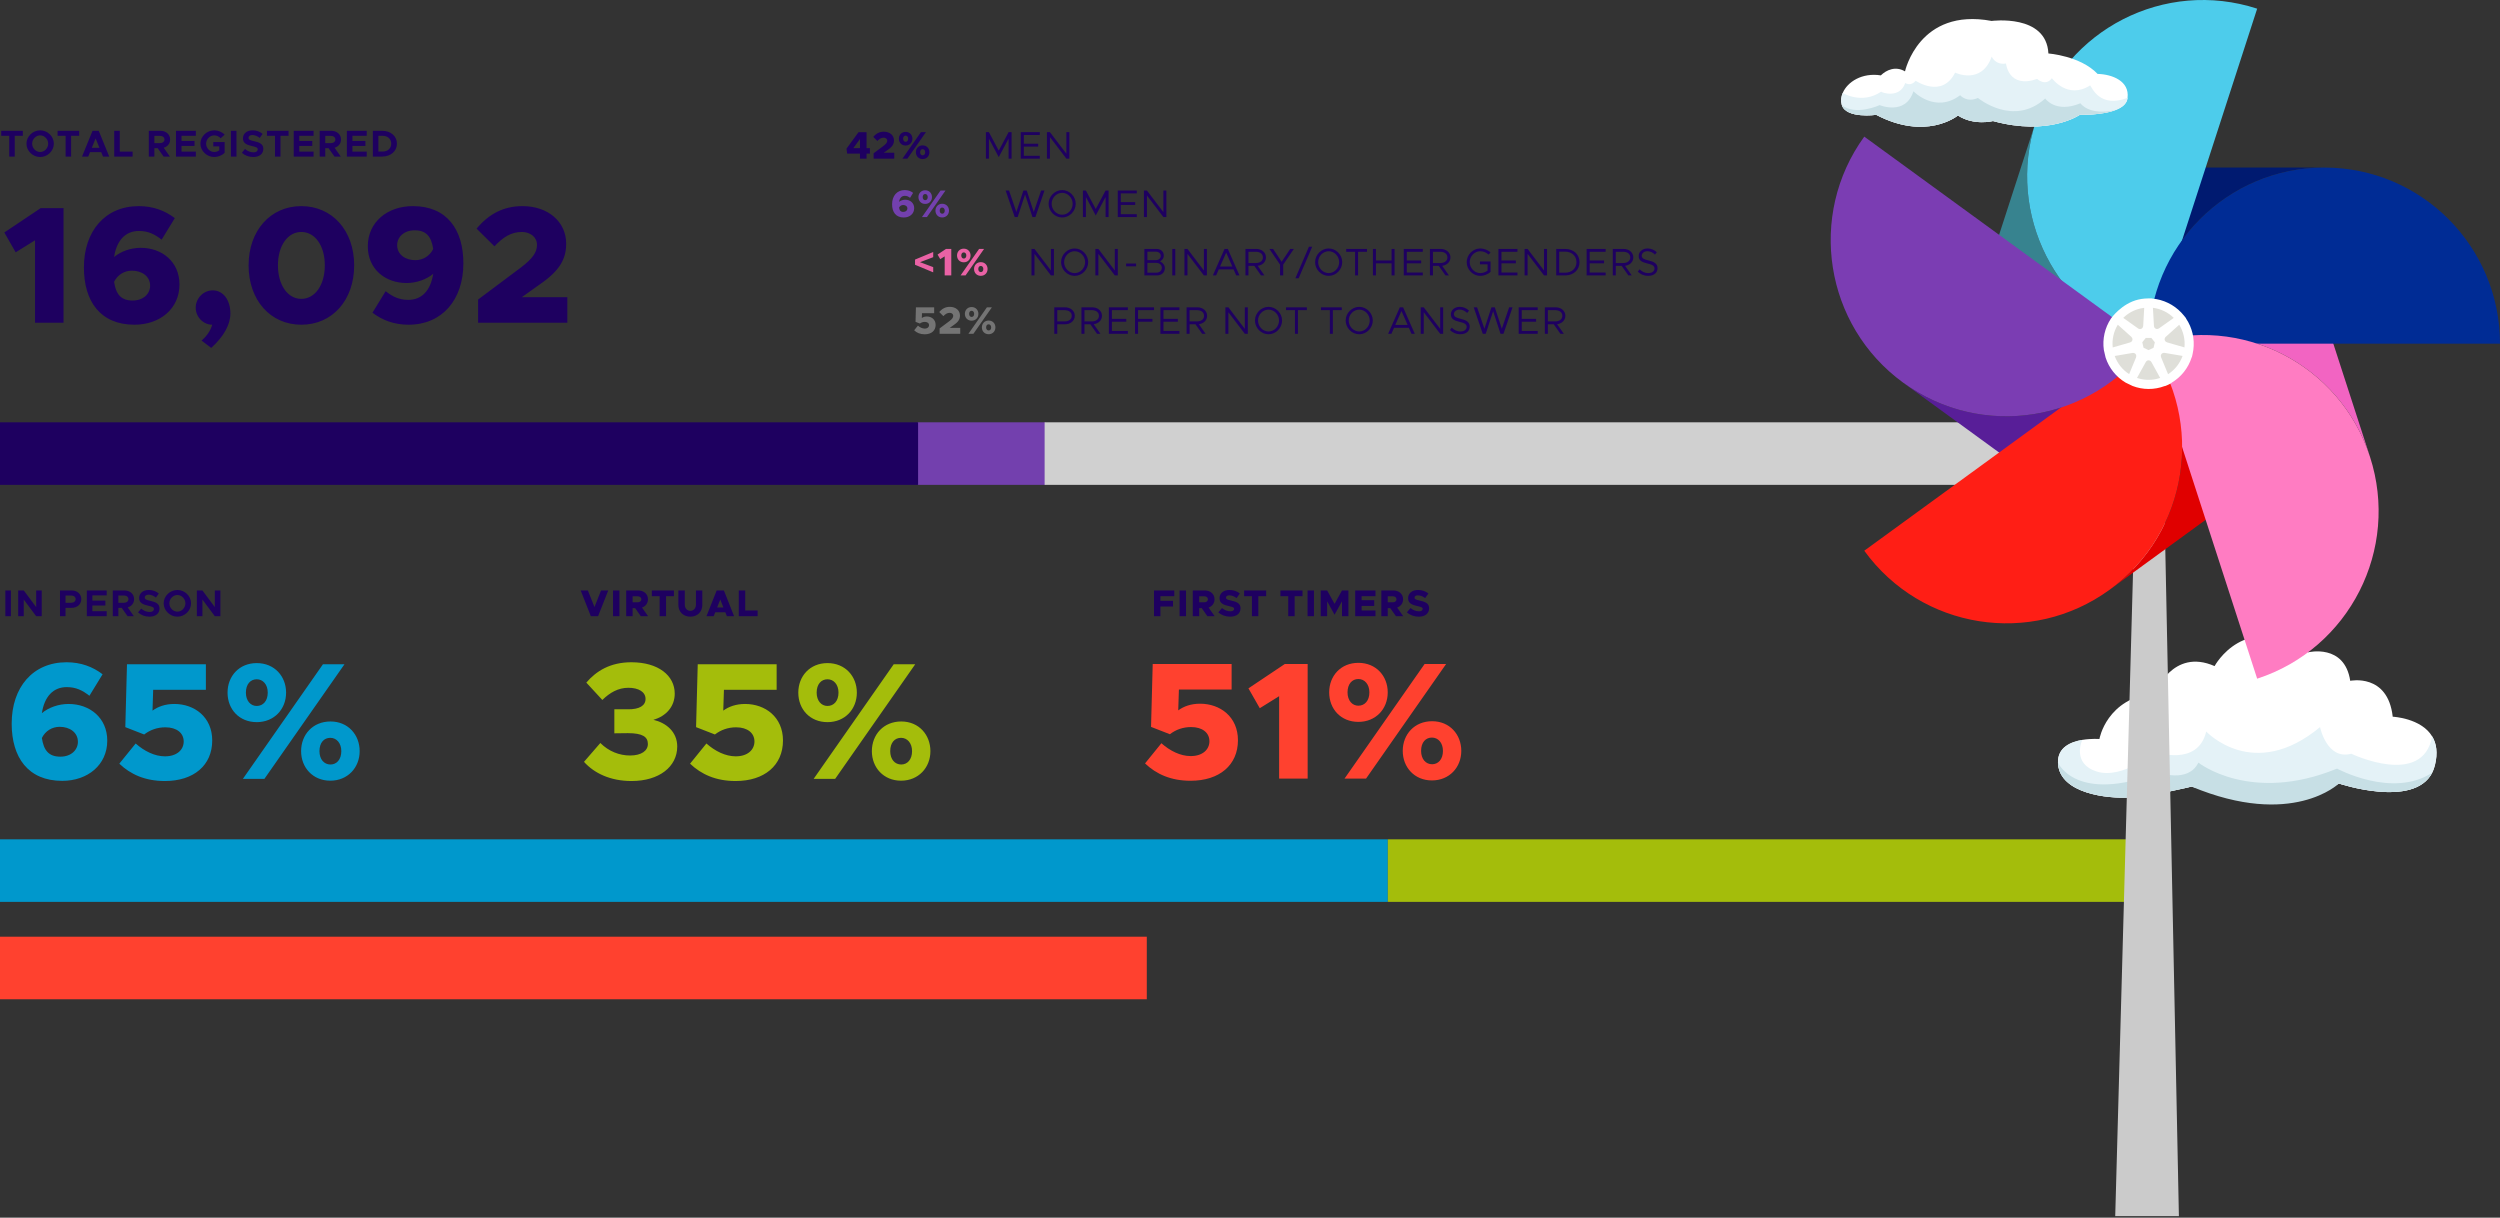 <?xml version="1.0" encoding="UTF-8"?> <svg xmlns="http://www.w3.org/2000/svg" width="1199" height="584" viewBox="0 0 1199 584" fill="none"><rect x="0" y="0" width="1199" height="584" fill="#333333" stroke="none"/><path d="M0 449.244H550V479.244H0V449.244Z" fill="#FF412F"></path><path d="M0 402.539H665.6V432.539H0V402.539Z" fill="#0098CC"></path><path d="M665.6 402.539H1024.4V432.539H665.6V402.539Z" fill="#A4BD0B"></path><path d="M440 202.539H501.44V232.539H440V202.539Z" fill="#7340AE"></path><path d="M0 202.539H440.32V232.539H0V202.539Z" fill="#1E0060"></path><path d="M501 202.539H1013.5V232.539H501V202.539Z" fill="#D0D0D0"></path><path d="M1167.76 367.129C1167.44 368.403 1167 369.553 1166.47 370.602C1166.47 370.61 1166.46 370.61 1166.46 370.61C1157.62 387.843 1121.74 375.769 1121.74 375.769C1121.74 375.769 1097.67 389.746 1051.06 377.237C1051.06 377.237 1033.05 381.687 1021.72 382.44C1010.39 383.194 988.328 380.451 987.054 366.591C987.03 366.303 987.007 366.024 987.007 365.752C986.797 358.472 993.098 355.799 998.661 354.859V354.851C1003 354.121 1006.88 354.431 1006.88 354.431C1006.88 354.431 1010.2 334.842 1033.65 332.286C1033.65 332.286 1042 310.596 1062.11 319.461C1062.11 319.461 1076.73 292.238 1106.97 312.856C1106.97 312.856 1124.43 308.519 1127.17 326.517C1127.17 326.517 1145.21 322.742 1147.55 343.735C1147.55 343.735 1161.13 344.349 1166.46 353.16C1168.48 356.493 1169.31 361.015 1167.76 367.129Z" fill="white"></path><path d="M1167.76 367.129C1167.44 368.403 1167 369.553 1166.47 370.602C1166.47 370.61 1166.46 370.61 1166.46 370.61C1157.62 387.843 1121.74 375.769 1121.74 375.769C1121.74 375.769 1097.67 389.746 1051.06 377.237C1051.06 377.237 1033.05 381.686 1021.72 382.44C1010.39 383.194 988.328 380.451 987.054 366.591C987.03 366.303 987.007 366.023 987.007 365.751C986.797 358.471 993.098 355.799 998.661 354.859C998.498 355.2 993.549 366.256 1005.65 370.04C1017.95 373.886 1033.72 360.656 1033.72 360.656C1033.72 360.656 1054.07 367.924 1058.11 350.821C1058.11 350.821 1080.75 375.254 1112.69 348.713C1112.69 348.713 1115.95 364.643 1127.68 361.488C1127.68 361.488 1162 377.89 1166.46 353.159C1168.48 356.493 1169.31 361.014 1167.76 367.129Z" fill="#E4F2F7"></path><path d="M1166.46 370.61C1157.62 387.843 1121.74 375.769 1121.74 375.769C1121.74 375.769 1099.45 397.403 1051.06 377.238C1051.06 377.238 1033.05 381.687 1021.72 382.441C1010.39 383.194 988.329 380.452 987.054 366.591C987.031 366.304 987.008 366.024 987.008 365.752C987.008 365.752 995.469 385.704 1035.37 370.491C1035.37 370.491 1049.39 375.793 1054.34 365.752C1054.34 365.752 1079.36 385.645 1120.84 368.62C1120.84 368.62 1147.4 383.057 1166.46 370.61Z" fill="#C7DFE5"></path><g clip-path="url(#clip0_5416_857)"><path d="M1045 583.243H1014.46L1026.04 164.621H1036.46L1045 583.243Z" fill="#CBCBCB"></path><path d="M1011.81 282.815L1079.99 233.167L1030.46 164.83C1057.82 202.573 1049.47 255.396 1011.81 282.819V282.815Z" fill="#E00000"></path><path d="M1136.64 219.059L1110.6 138.723L1030.45 164.826C1074.72 150.411 1122.26 174.69 1136.64 219.059H1136.64Z" fill="#F264C2"></path><path d="M1114.73 80.357H1030.46V164.827C1030.46 118.174 1068.18 80.357 1114.73 80.357Z" fill="#001A70"></path><path d="M976.351 58.391L950.309 138.727L1030.46 164.831C986.192 150.415 961.969 102.76 976.351 58.395V58.391Z" fill="#37838F"></path><path d="M912.746 183.515L980.923 233.163L1030.45 164.826C1003.1 202.569 950.396 210.933 912.742 183.515H912.746Z" fill="#581E98"></path><path d="M976.352 58.39C961.97 102.759 986.193 150.411 1030.46 164.827L1082.54 4.157C1038.27 -10.259 990.734 14.021 976.352 58.39Z" fill="#4DCCEB"></path><path d="M1114.73 80.357C1068.18 80.357 1030.46 118.174 1030.46 164.827H1199C1199 118.174 1161.27 80.357 1114.73 80.357Z" fill="#002C95"></path><path d="M1136.64 219.06C1122.26 174.691 1074.72 150.411 1030.46 164.827L1082.54 325.497C1126.8 311.081 1151.03 263.425 1136.64 219.06Z" fill="#FF7CC2"></path><path d="M1011.81 282.815C1049.47 255.393 1057.81 202.569 1030.46 164.826L894.102 264.127C921.46 301.869 974.16 310.234 1011.81 282.815Z" fill="#FF1E15"></path><path d="M912.746 183.514C950.4 210.937 1003.1 202.568 1030.46 164.826L894.101 65.525C866.747 103.268 875.092 156.092 912.746 183.514Z" fill="#7B3DB3"></path><path d="M1050.6 169.33C1053.07 158.183 1046.06 147.137 1034.94 144.657C1023.82 142.178 1012.8 149.205 1010.33 160.352C1007.85 171.499 1014.86 182.545 1025.98 185.025C1037.1 187.504 1048.13 180.477 1050.6 169.33Z" fill="#DFDFD9"></path><path d="M1051.92 167.838C1052.64 162.563 1051.41 157.21 1048.45 152.789C1048.62 152.633 1046.14 149.909 1046.14 149.909C1042.49 146.068 1037.57 143.681 1032.29 143.2C1032.27 142.979 1028.61 143.192 1028.61 143.192C1027.6 143.274 1026.59 143.43 1025.6 143.656C1017.42 145.559 1012.41 152.785 1012.41 152.785C1009.46 157.222 1008.25 162.591 1009.01 167.87L1009.84 171.465C1011.47 176.522 1014.89 180.803 1019.46 183.506L1022.78 185.113C1027.73 187.023 1033.21 187.035 1038.17 185.154C1038.28 185.343 1041.57 183.79 1041.49 183.56C1046.07 180.836 1049.5 176.522 1051.11 171.432C1051.32 171.465 1051.92 167.838 1051.92 167.838H1051.92ZM1042.54 152.464L1035.41 157.53L1035.38 157.518C1034.73 157.998 1033.81 157.855 1033.33 157.193C1033.16 156.959 1033.06 156.68 1033.04 156.392H1033.04L1032.54 147.629C1036.31 148.097 1039.82 149.794 1042.54 152.46L1042.54 152.464ZM1029.11 162.065H1031.79L1033.46 164.157L1032.86 166.765L1030.45 167.928L1028.04 166.761L1027.44 164.152L1029.11 162.065ZM1026.58 147.941C1027.17 147.81 1027.77 147.707 1028.36 147.633L1027.87 156.404L1027.83 156.421C1027.8 157.234 1027.11 157.867 1026.3 157.83C1026.01 157.818 1025.73 157.719 1025.49 157.55L1025.48 157.559L1018.31 152.46C1020.59 150.209 1023.46 148.644 1026.58 147.941H1026.58ZM1015.71 155.739L1022.26 161.614L1022.25 161.651C1022.86 162.185 1022.92 163.117 1022.39 163.729C1022.2 163.947 1021.95 164.107 1021.67 164.181L1021.66 164.21L1013.26 166.638C1012.85 162.834 1013.7 159.001 1015.7 155.739H1015.71ZM1024.48 171.342L1021.14 179.423C1017.94 177.369 1015.5 174.312 1014.21 170.726L1022.82 169.259L1022.84 169.28C1022.93 169.263 1023.03 169.251 1023.13 169.255C1023.94 169.267 1024.58 169.937 1024.57 170.75C1024.57 170.943 1024.53 171.132 1024.45 171.309L1024.48 171.342ZM1031.78 173.573L1036.02 181.259C1035.47 181.444 1034.91 181.6 1034.33 181.736C1031.2 182.455 1027.95 182.286 1024.91 181.251L1029.15 173.577H1029.15C1029.54 172.858 1030.43 172.591 1031.15 172.977C1031.4 173.113 1031.61 173.322 1031.75 173.577H1031.78M1039.8 179.46L1036.43 171.297L1036.45 171.28C1036.13 170.553 1036.45 169.711 1037.16 169.37C1037.34 169.284 1037.53 169.234 1037.72 169.222C1037.84 169.218 1037.95 169.222 1038.06 169.247L1038.07 169.23L1046.76 170.701C1045.48 174.316 1043.03 177.397 1039.81 179.46H1039.8ZM1047.67 166.613L1039.23 164.177L1039.23 164.14C1038.44 163.922 1037.98 163.109 1038.2 162.324C1038.27 162.045 1038.43 161.794 1038.65 161.605V161.589L1045.16 155.743C1047.16 158.997 1048.04 162.809 1047.67 166.609V166.613Z" fill="white"></path></g><path d="M1020.37 46.919C1020.35 47.079 1020.33 47.239 1020.3 47.399C1020.26 47.612 1020.22 47.812 1020.15 48.012C1020.14 48.038 1020.14 48.078 1020.13 48.105C1020.07 48.278 1020.01 48.438 1019.93 48.598C1019.93 48.625 1019.91 48.651 1019.9 48.678C1019.82 48.838 1019.75 48.971 1019.66 49.118C1019.53 49.358 1019.37 49.571 1019.19 49.784C1019.09 49.931 1018.95 50.077 1018.82 50.211C1018.79 50.251 1018.75 50.291 1018.71 50.331C1018.57 50.464 1018.41 50.61 1018.25 50.744C1018.09 50.89 1017.9 51.023 1017.73 51.157C1017.08 51.623 1016.33 52.036 1015.52 52.396C1015.17 52.543 1014.81 52.689 1014.45 52.836C1014.44 52.836 1014.41 52.836 1014.4 52.849C1013.4 53.222 1012.32 53.529 1011.21 53.782C1010.84 53.875 1010.48 53.955 1010.11 54.022C1010.03 54.048 1009.96 54.062 1009.89 54.062C1009.6 54.128 1009.31 54.182 1009.01 54.222C1007.24 54.528 1005.47 54.728 1003.87 54.848C1003.6 54.861 1003.34 54.875 1003.08 54.901C1002.56 54.928 1002.07 54.955 1001.6 54.968C1001.4 54.981 1001.22 54.995 1001.04 54.995C1000.86 55.008 1000.68 55.008 1000.51 55.008C998.699 55.061 997.526 55.021 997.526 55.021C997.526 55.021 982.695 65.415 955.843 58.046C955.843 58.046 946.701 60.405 939.026 55.381L939.012 55.394C938.399 55.887 923.541 67.494 899.848 55.075C899.848 55.075 885.536 57.06 883.35 50.41C883.31 50.317 883.284 50.224 883.257 50.117C882.777 48.318 882.99 46.413 883.763 44.587C886.015 39.27 893.051 34.726 902.046 36.152C904.698 33.553 909.122 31.541 913.64 34.233C913.64 34.233 920.329 3.53 955.19 10.046C955.19 10.046 981.455 6.528 982.415 25.638C982.415 25.638 997.779 26.784 1006 35.446C1013.14 35.632 1021.38 38.95 1020.37 46.919Z" fill="white"></path><path d="M1020.37 46.918C1020.35 47.078 1020.33 47.238 1020.3 47.398C1020.26 47.611 1020.22 47.811 1020.15 48.011C1020.14 48.038 1020.14 48.078 1020.13 48.104C1020.07 48.277 1020.01 48.437 1019.93 48.597C1019.93 48.624 1019.91 48.651 1019.9 48.677C1019.82 48.837 1019.75 48.97 1019.66 49.117C1019.53 49.357 1019.37 49.57 1019.19 49.783C1019.09 49.93 1018.95 50.076 1018.82 50.21C1018.79 50.249 1018.75 50.29 1018.71 50.33C1018.57 50.476 1018.41 50.609 1018.25 50.743C1018.09 50.889 1017.9 51.023 1017.73 51.156C1017.08 51.622 1016.33 52.035 1015.52 52.395C1015.17 52.542 1014.81 52.688 1014.45 52.835C1014.44 52.835 1014.41 52.835 1014.4 52.848C1014.32 52.875 1014.22 52.915 1014.14 52.941C1013.9 53.035 1013.65 53.115 1013.38 53.195C1013.01 53.315 1012.64 53.421 1012.25 53.528C1011.92 53.621 1011.56 53.701 1011.21 53.781C1010.77 53.888 1010.33 53.981 1009.89 54.061C1009.6 54.127 1009.31 54.181 1009.01 54.221C1008.44 54.327 1007.87 54.407 1007.29 54.487C1007.03 54.527 1006.76 54.554 1006.49 54.594C1006.01 54.647 1005.55 54.7 1005.08 54.74C1004.76 54.767 1004.46 54.794 1004.15 54.82C1004.06 54.834 1003.96 54.834 1003.87 54.847C1003.6 54.86 1003.34 54.887 1003.08 54.9C1002.56 54.927 1002.07 54.954 1001.6 54.967C1001.22 54.994 1000.86 55.007 1000.51 55.007C998.699 55.06 997.526 55.02 997.526 55.02C997.526 55.02 982.695 65.414 955.843 58.045C955.843 58.045 946.701 60.404 939.026 55.38L939.012 55.393C938.399 55.886 923.541 67.493 899.848 55.074C899.848 55.074 885.109 57.112 883.257 50.116C882.777 48.317 882.99 46.412 883.763 44.586C883.763 44.586 892.949 50.252 902.194 43.967C902.354 44.354 911.097 47.513 913.747 39.816C913.747 39.816 916.425 41.641 918.744 38.723C918.744 38.723 931.403 47.398 937.666 34.832C937.666 34.832 950.339 40.921 955.217 27.143C955.217 27.143 956.976 31.314 962.093 30.461C962.093 30.461 963.172 42.667 977.018 37.857C977.018 37.857 981.042 41.641 984.08 37.497C984.08 37.497 991.583 47.917 1002.43 40.948C1003.28 41.854 1006.99 52.075 1020.37 46.918Z" fill="#E4F2F7"></path><path d="M1014.4 52.848C1013.4 53.221 1012.32 53.528 1011.21 53.781C1010.84 53.874 1010.48 53.954 1010.11 54.021C1010.03 54.048 1009.96 54.061 1009.89 54.061C1009.6 54.128 1009.31 54.181 1009.01 54.221C1007.24 54.527 1005.47 54.727 1003.87 54.847C1003.6 54.861 1003.34 54.887 1003.08 54.901C1002.56 54.927 1002.07 54.954 1001.6 54.967C1001.4 54.98 1001.22 54.994 1001.04 54.994C1000.86 55.007 1000.68 55.007 1000.51 55.007C998.698 55.06 997.526 55.02 997.526 55.02C997.526 55.02 982.694 65.415 955.842 58.045C955.842 58.045 946.701 60.404 939.025 55.38L939.012 55.394C938.399 55.887 923.54 67.493 899.847 55.074C899.847 55.074 885.535 57.059 883.35 50.41C889.923 55.731 901.473 50.41 901.473 50.41C901.473 50.41 913.906 55.62 917.677 43.773C917.677 43.773 928.151 54.661 940.091 45.666C940.091 45.666 943.209 49.423 948.606 46.972C948.606 46.972 965.623 61.097 980.882 47.238C980.882 47.238 985.812 54.487 997.765 49.53C997.765 49.53 1001.7 55.553 1014.4 52.848Z" fill="#C7DFE5"></path><path d="M32.882 337.619C43.042 337.619 51.442 344.259 51.442 355.219C51.442 366.819 42.082 374.499 29.842 374.499C13.442 374.499 5.602 363.219 5.602 347.059C5.602 329.619 15.762 317.619 31.922 317.619C38.802 317.619 44.482 319.779 49.202 323.379L42.882 333.699C39.522 331.059 36.402 329.539 32.002 329.539C25.442 329.539 21.282 334.179 20.082 342.019C23.362 339.299 28.082 337.619 32.882 337.619ZM28.962 362.899C34.082 362.899 37.362 359.699 37.362 355.779C37.362 351.219 33.362 348.579 28.642 348.579C24.882 348.579 21.682 350.659 20.082 353.939C20.962 359.939 23.442 362.899 28.962 362.899ZM79.062 374.579C69.622 374.579 62.582 371.379 57.222 366.259L65.062 356.579C69.222 360.259 74.182 362.739 79.142 362.739C84.902 362.739 88.102 359.539 88.102 355.619C88.102 351.539 84.742 348.819 79.302 348.819C75.382 348.819 71.942 350.099 69.142 352.259L60.102 348.739L60.902 318.579H98.742V330.819H73.462L73.142 340.819C75.782 338.899 79.222 337.619 83.622 337.619C93.222 337.619 101.782 343.859 101.782 355.139C101.782 367.059 92.902 374.579 79.062 374.579ZM123.131 346.339C114.731 346.339 109.131 340.179 109.131 332.179C109.131 324.339 114.651 318.019 123.131 318.019C131.691 318.019 137.211 324.419 137.211 332.179C137.211 340.179 131.451 346.339 123.131 346.339ZM116.491 373.539L154.891 318.579H165.211L126.811 373.539H116.491ZM123.131 338.579C126.171 338.579 128.411 336.179 128.411 332.179C128.411 328.259 126.091 325.779 123.131 325.779C120.091 325.779 117.931 328.179 117.931 332.179C117.931 336.099 120.171 338.579 123.131 338.579ZM158.411 374.419C150.011 374.419 144.411 368.099 144.411 360.259C144.411 352.259 150.091 346.019 158.491 346.019C166.971 346.019 172.491 352.419 172.491 360.259C172.491 368.179 166.731 374.419 158.411 374.419ZM158.491 366.659C161.451 366.659 163.691 364.259 163.691 360.259C163.691 356.339 161.371 353.859 158.411 353.859C155.371 353.859 153.211 356.179 153.211 360.259C153.211 364.179 155.451 366.659 158.491 366.659Z" fill="#0098CC"></path><path d="M2.566 295.539L2.566 283.173H5.23L5.23 295.539H2.566ZM8.727 295.539L8.727 283.173H11.391L17.349 291.165V283.173H20.013L20.013 295.539H17.349L11.391 287.547L11.391 295.539H8.727ZM28.765 295.539L28.765 283.173H34.327C37.027 283.173 38.989 284.901 38.989 287.349C38.989 289.797 37.027 291.525 34.327 291.525H31.429L31.429 295.539H28.765ZM31.429 289.095H34.057C35.371 289.095 36.271 288.411 36.271 287.349C36.271 286.287 35.371 285.603 34.057 285.603H31.429V289.095ZM51.163 285.567H44.305V288.033H50.533V290.427H44.305V293.145H51.163V295.539H41.641V283.173H51.163V285.567ZM64.319 287.349C64.319 289.293 63.094 290.769 61.24 291.309L64.21 295.539H61.187L58.361 291.525H56.758V295.539H54.094V283.173H59.657C62.356 283.173 64.319 284.901 64.319 287.349ZM56.758 285.603V289.095H59.386C60.7 289.095 61.6 288.411 61.6 287.349C61.6 286.287 60.7 285.603 59.386 285.603H56.758ZM71.7 295.755C69.54 295.755 67.65 295.035 66.21 293.703L67.722 291.885C68.892 292.893 70.224 293.505 71.79 293.505C73.14 293.505 73.824 292.893 73.824 292.119C73.824 291.237 73.104 290.967 71.214 290.535C68.604 289.941 66.732 289.203 66.732 286.809C66.732 284.523 68.604 282.957 71.322 282.957C73.338 282.957 74.886 283.587 76.164 284.667L74.778 286.593C73.662 285.693 72.42 285.207 71.232 285.207C70.116 285.207 69.414 285.801 69.414 286.539C69.414 287.439 70.17 287.727 72.078 288.159C74.742 288.753 76.506 289.545 76.506 291.831C76.506 294.189 74.706 295.755 71.7 295.755ZM85.081 295.755C81.516 295.755 78.493 292.821 78.493 289.347C78.493 285.873 81.516 282.957 85.081 282.957C88.644 282.957 91.632 285.873 91.632 289.347C91.632 292.821 88.644 295.755 85.081 295.755ZM85.081 293.343C87.15 293.343 88.915 291.507 88.915 289.347C88.915 287.205 87.15 285.369 85.081 285.369C82.993 285.369 81.228 287.205 81.228 289.347C81.228 291.507 82.993 293.343 85.081 293.343ZM94.409 295.539V283.173H97.073L103.031 291.165V283.173H105.695V295.539H103.031L97.073 287.547V295.539H94.409Z" fill="#1E0060"></path><path d="M302.882 374.579C292.722 374.579 284.962 370.819 280.082 365.379L287.922 356.339C291.922 360.339 297.042 362.339 302.162 362.339C307.682 362.339 310.722 360.019 310.722 356.819C310.722 353.379 308.162 351.619 301.122 351.619L294.642 351.699V340.179H301.122C306.642 340.259 309.602 338.419 309.602 335.219C309.602 331.859 306.322 329.859 301.362 329.859C296.482 329.859 292.482 332.179 288.882 335.699L281.202 327.379C285.922 321.859 292.642 317.619 302.802 317.619C315.762 317.619 323.602 324.019 323.602 332.659C323.602 338.819 319.522 343.459 313.362 345.219C319.522 346.659 324.802 350.979 324.802 358.019C324.802 367.699 316.162 374.579 302.882 374.579ZM352.796 374.579C343.356 374.579 336.316 371.379 330.956 366.259L338.796 356.579C342.956 360.259 347.916 362.739 352.876 362.739C358.636 362.739 361.836 359.539 361.836 355.619C361.836 351.539 358.476 348.819 353.036 348.819C349.116 348.819 345.676 350.099 342.876 352.259L333.836 348.739L334.636 318.579H372.476V330.819H347.196L346.876 340.819C349.516 338.899 352.956 337.619 357.356 337.619C366.956 337.619 375.516 343.859 375.516 355.139C375.516 367.059 366.636 374.579 352.796 374.579ZM396.865 346.339C388.465 346.339 382.865 340.179 382.865 332.179C382.865 324.339 388.385 318.019 396.865 318.019C405.425 318.019 410.945 324.419 410.945 332.179C410.945 340.179 405.185 346.339 396.865 346.339ZM390.225 373.539L428.625 318.579H438.945L400.545 373.539H390.225ZM396.865 338.579C399.905 338.579 402.145 336.179 402.145 332.179C402.145 328.259 399.825 325.779 396.865 325.779C393.825 325.779 391.665 328.179 391.665 332.179C391.665 336.099 393.905 338.579 396.865 338.579ZM432.145 374.419C423.745 374.419 418.145 368.099 418.145 360.259C418.145 352.259 423.825 346.019 432.225 346.019C440.705 346.019 446.225 352.419 446.225 360.259C446.225 368.179 440.465 374.419 432.145 374.419ZM432.225 366.659C435.185 366.659 437.425 364.259 437.425 360.259C437.425 356.339 435.105 353.859 432.145 353.859C429.105 353.859 426.945 356.179 426.945 360.259C426.945 364.179 429.185 366.659 432.225 366.659Z" fill="#A4BD0B"></path><path d="M288.262 283.173H291.718L286.84 295.539H283.366L278.488 283.173H281.944L285.112 291.147L288.262 283.173ZM294.005 295.539V283.173H297.083V295.539H294.005ZM310.836 295.539H307.344L304.626 291.669H303.402V295.539H300.324V283.173H306.066C308.802 283.173 310.764 284.919 310.764 287.421C310.764 289.311 309.648 290.769 307.902 291.381L310.836 295.539ZM303.402 285.981V288.861H305.796C306.858 288.861 307.596 288.285 307.596 287.421C307.596 286.557 306.858 285.981 305.796 285.981H303.402ZM316.362 295.539V285.927H312.618V283.173H323.202V285.927H319.44V295.539H316.362ZM331.09 295.755C327.724 295.755 325.348 293.433 325.348 290.121V283.173H328.426V289.977C328.426 291.723 329.542 292.965 331.09 292.965C332.656 292.965 333.772 291.723 333.772 289.977V283.173H336.832V290.121C336.832 293.433 334.474 295.755 331.09 295.755ZM348.614 295.539L347.858 293.649H343.034L342.278 295.539H338.822L343.718 283.173H347.174L352.07 295.539H348.614ZM343.952 291.327H346.94L345.446 287.529L343.952 291.327ZM357.401 292.785H363.359V295.539H354.323V283.173H357.401V292.785Z" fill="#1E0060"></path><path d="M571.001 374.456C561.561 374.456 554.521 371.256 549.161 366.136L557.001 356.456C561.161 360.136 566.121 362.616 571.081 362.616C576.841 362.616 580.041 359.416 580.041 355.496C580.041 351.416 576.681 348.696 571.241 348.696C567.321 348.696 563.881 349.976 561.081 352.136L552.041 348.616L552.841 318.456H590.681V330.696H565.401L565.081 340.696C567.721 338.776 571.161 337.496 575.561 337.496C585.161 337.496 593.721 343.736 593.721 355.016C593.721 366.936 584.841 374.456 571.001 374.456ZM613.47 373.416V333.896L604.19 339.656L598.75 330.136L616.19 318.456H627.15V373.416H613.47ZM651.476 346.216C643.076 346.216 637.476 340.056 637.476 332.056C637.476 324.216 642.996 317.896 651.476 317.896C660.036 317.896 665.556 324.296 665.556 332.056C665.556 340.056 659.796 346.216 651.476 346.216ZM644.836 373.416L683.236 318.456H693.556L655.156 373.416H644.836ZM651.476 338.456C654.516 338.456 656.756 336.056 656.756 332.056C656.756 328.136 654.436 325.656 651.476 325.656C648.436 325.656 646.276 328.056 646.276 332.056C646.276 335.976 648.516 338.456 651.476 338.456ZM686.756 374.296C678.356 374.296 672.756 367.976 672.756 360.136C672.756 352.136 678.436 345.896 686.836 345.896C695.316 345.896 700.836 352.296 700.836 360.136C700.836 368.056 695.076 374.296 686.756 374.296ZM686.836 366.536C689.796 366.536 692.036 364.136 692.036 360.136C692.036 356.216 689.716 353.736 686.756 353.736C683.716 353.736 681.556 356.056 681.556 360.136C681.556 364.056 683.796 366.536 686.836 366.536Z" fill="#FF412F"></path><path d="M563.194 285.927H556.534V288.141H562.582V290.895H556.534V295.539H553.456V283.173H563.194V285.927ZM565.734 295.539V283.173H568.812V295.539H565.734ZM582.565 295.539H579.073L576.355 291.669H575.131V295.539H572.053V283.173H577.795C580.531 283.173 582.493 284.919 582.493 287.421C582.493 289.311 581.377 290.769 579.631 291.381L582.565 295.539ZM575.131 285.981V288.861H577.525C578.587 288.861 579.325 288.285 579.325 287.421C579.325 286.557 578.587 285.981 577.525 285.981H575.131ZM590.016 295.755C587.82 295.755 585.822 295.035 584.31 293.685L586.056 291.615C587.262 292.605 588.612 293.181 590.124 293.181C591.276 293.181 591.87 292.713 591.87 292.047C591.87 291.309 591.294 291.147 589.494 290.715C586.848 290.121 584.886 289.401 584.886 286.917C584.886 284.541 586.794 282.957 589.602 282.957C591.69 282.957 593.31 283.569 594.624 284.649L593.058 286.845C591.924 285.981 590.682 285.531 589.53 285.531C588.54 285.531 587.982 285.999 587.982 286.611C587.982 287.367 588.576 287.619 590.412 288.015C593.184 288.609 594.966 289.401 594.966 291.723C594.966 294.207 593.076 295.755 590.016 295.755ZM600.421 295.539V285.927H596.677V283.173H607.261V285.927H603.499V295.539H600.421ZM617.84 295.539V285.927H614.096V283.173H624.68V285.927H620.918V295.539H617.84ZM627.097 295.539V283.173H630.175V295.539H627.097ZM633.416 295.539V283.173H636.494L640.058 289.617L643.622 283.173H646.7V295.539H643.622V288.375L640.058 294.819L636.494 288.375V295.539H633.416ZM659.686 285.927H653.026V287.853H659.074V290.607H653.026V292.785H659.686V295.539H649.948V283.173H659.686V285.927ZM673.001 295.539H669.509L666.791 291.669H665.567V295.539H662.489V283.173H668.231C670.967 283.173 672.929 284.919 672.929 287.421C672.929 289.311 671.813 290.769 670.067 291.381L673.001 295.539ZM665.567 285.981V288.861H667.961C669.023 288.861 669.761 288.285 669.761 287.421C669.761 286.557 669.023 285.981 667.961 285.981H665.567ZM680.453 295.755C678.257 295.755 676.259 295.035 674.747 293.685L676.493 291.615C677.699 292.605 679.049 293.181 680.561 293.181C681.713 293.181 682.307 292.713 682.307 292.047C682.307 291.309 681.731 291.147 679.931 290.715C677.285 290.121 675.323 289.401 675.323 286.917C675.323 284.541 677.231 282.957 680.039 282.957C682.127 282.957 683.747 283.569 685.061 284.649L683.495 286.845C682.361 285.981 681.119 285.531 679.967 285.531C678.977 285.531 678.419 285.999 678.419 286.611C678.419 287.367 679.013 287.619 680.849 288.015C683.621 288.609 685.403 289.401 685.403 291.723C685.403 294.207 683.513 295.755 680.453 295.755Z" fill="#1E0060"></path><path d="M472.841 76.092V63.382H474.284L479.001 72.244L483.719 63.382H485.162V76.092H483.719V66.49L479.001 75.352L474.284 66.49V76.092H472.841ZM498.681 64.751H491.022V68.932H497.923V70.301H491.022V74.723H498.681V76.092H489.561V63.382H498.681V64.751ZM502.108 76.092V63.382H503.551L511.432 73.724V63.382H512.875V76.092H511.432L503.551 65.75V76.092H502.108ZM486.656 104.092L482.309 91.382H483.937L487.452 101.668L490.819 91.382H492.428L495.795 101.668L499.31 91.382H500.938L496.591 104.092H495.166L491.633 93.269L488.081 104.092H486.656ZM509.418 104.314C505.903 104.314 502.906 101.298 502.906 97.728C502.906 94.157 505.903 91.16 509.418 91.16C512.952 91.16 515.912 94.157 515.912 97.728C515.912 101.298 512.952 104.314 509.418 104.314ZM509.418 102.982C512.156 102.982 514.45 100.577 514.45 97.728C514.45 94.897 512.156 92.492 509.418 92.492C506.68 92.492 504.368 94.897 504.368 97.728C504.368 100.577 506.68 102.982 509.418 102.982ZM519.36 104.092V91.382H520.803L525.521 100.244L530.238 91.382H531.681V104.092H530.238V94.49L525.521 103.352L520.803 94.49V104.092H519.36ZM545.201 92.751H537.542V96.932H544.442V98.301H537.542V102.723H545.201V104.092H536.08V91.382H545.201V92.751ZM548.627 104.092V91.382H550.07L557.951 101.724V91.382H559.394V104.092H557.951L550.07 93.75V104.092H548.627ZM494.7 132.092V119.382H496.143L504.024 129.724V119.382H505.467V132.092H504.024L496.143 121.75V132.092H494.7ZM515.398 132.314C511.883 132.314 508.886 129.298 508.886 125.728C508.886 122.157 511.883 119.16 515.398 119.16C518.931 119.16 521.891 122.157 521.891 125.728C521.891 129.298 518.931 132.314 515.398 132.314ZM515.398 130.982C518.136 130.982 520.43 128.577 520.43 125.728C520.43 122.897 518.136 120.492 515.398 120.492C512.66 120.492 510.347 122.897 510.347 125.728C510.347 128.577 512.66 130.982 515.398 130.982ZM525.34 132.092V119.382H526.783L534.664 129.724V119.382H536.107V132.092H534.664L526.783 121.75V132.092H525.34ZM540.08 127.744V126.394H544.872V127.744H540.08ZM548.843 132.092V119.382H554.671C556.724 119.382 558.167 120.696 558.167 122.546C558.167 123.896 557.501 124.673 556.354 125.339C557.816 126.079 558.667 127.226 558.667 128.614C558.667 130.649 557.094 132.092 554.893 132.092H548.843ZM550.286 124.766H554.301C555.707 124.766 556.706 123.915 556.706 122.731C556.706 121.547 555.707 120.696 554.301 120.696H550.286V124.766ZM550.286 130.778H554.523C556.095 130.778 557.205 129.798 557.205 128.429C557.205 127.06 556.095 126.079 554.523 126.079H550.286V130.778ZM562.221 132.092V119.382H563.664V132.092H562.221ZM568.065 132.092V119.382H569.508L577.389 129.724V119.382H578.832V132.092H577.389L569.508 121.75V132.092H568.065ZM592.889 132.092L591.612 129.206H584.527L583.25 132.092H581.678L587.283 119.382H588.856L594.461 132.092H592.889ZM585.119 127.837H591.02L588.079 121.158L585.119 127.837ZM607.156 123.452C607.156 125.617 605.472 127.208 603.197 127.485L606.434 132.092H604.788L601.569 127.522H598.757V132.092H597.314V119.382H602.475C605.102 119.382 607.156 121.066 607.156 123.452ZM598.757 120.751V126.153H602.216C604.288 126.153 605.694 125.154 605.694 123.452C605.694 121.75 604.288 120.751 602.216 120.751H598.757ZM613.916 132.092V126.912L608.792 119.382H610.586L614.675 125.543L618.8 119.382H620.539L615.433 126.912V132.092H613.916ZM621.258 133.461L627.752 118.346H629.324L622.831 133.461H621.258ZM637.234 132.314C633.719 132.314 630.722 129.298 630.722 125.728C630.722 122.157 633.719 119.16 637.234 119.16C640.767 119.16 643.727 122.157 643.727 125.728C643.727 129.298 640.767 132.314 637.234 132.314ZM637.234 130.982C639.972 130.982 642.266 128.577 642.266 125.728C642.266 122.897 639.972 120.492 637.234 120.492C634.496 120.492 632.183 122.897 632.183 125.728C632.183 128.577 634.496 130.982 637.234 130.982ZM649.895 132.092V120.751H645.622V119.382H655.612V120.751H651.338V132.092H649.895ZM667.393 119.382H668.836V132.092H667.393V126.301H659.901V132.092H658.458V119.382H659.901V124.932H667.393V119.382ZM682.365 120.751H674.706V124.932H681.607V126.301H674.706V130.723H682.365V132.092H673.245V119.382H682.365V120.751ZM695.634 123.452C695.634 125.617 693.95 127.208 691.675 127.485L694.912 132.092H693.266L690.047 127.522H687.235V132.092H685.792V119.382H690.953C693.58 119.382 695.634 121.066 695.634 123.452ZM687.235 120.751V126.153H690.694C692.766 126.153 694.172 125.154 694.172 123.452C694.172 121.75 692.766 120.751 690.694 120.751H687.235ZM709.783 126.764V125.395H714.87V130.371C713.686 131.555 711.688 132.314 709.931 132.314C706.416 132.314 703.419 129.298 703.419 125.728C703.419 122.157 706.416 119.16 709.931 119.16C711.688 119.16 713.686 119.9 714.87 121.103L713.89 122.102C712.965 121.121 711.318 120.492 709.931 120.492C707.193 120.492 704.88 122.897 704.88 125.728C704.88 128.577 707.193 130.982 709.931 130.982C711.115 130.982 712.484 130.519 713.427 129.798V126.764H709.783ZM727.765 120.751H720.106V124.932H727.006V126.301H720.106V130.723H727.765V132.092H718.644V119.382H727.765V120.751ZM731.191 132.092V119.382H732.634L740.515 129.724V119.382H741.958V132.092H740.515L732.634 121.75V132.092H731.191ZM746.357 132.092V119.382H750.649C754.682 119.382 757.531 122.009 757.531 125.728C757.531 129.446 754.682 132.092 750.649 132.092H746.357ZM747.8 130.778H750.649C753.831 130.778 756.07 128.688 756.07 125.728C756.07 122.786 753.831 120.696 750.649 120.696H747.8V130.778ZM770.066 120.751H762.407V124.932H769.308V126.301H762.407V130.723H770.066V132.092H760.946V119.382H770.066V120.751ZM783.334 123.452C783.334 125.617 781.651 127.208 779.375 127.485L782.613 132.092H780.966L777.747 127.522H774.935V132.092H773.492V119.382H778.654C781.281 119.382 783.334 121.066 783.334 123.452ZM774.935 120.751V126.153H778.395C780.467 126.153 781.873 125.154 781.873 123.452C781.873 121.75 780.467 120.751 778.395 120.751H774.935ZM790.483 132.295C788.393 132.295 786.746 131.537 785.47 130.279L786.376 129.15C787.449 130.223 788.763 130.982 790.539 130.982C792.5 130.982 793.499 129.909 793.499 128.762C793.499 127.411 792.296 126.875 790.076 126.357C787.523 125.765 785.914 124.969 785.914 122.768C785.914 120.733 787.727 119.16 790.169 119.16C792.056 119.16 793.462 119.9 794.627 120.973L793.739 122.102C792.685 121.084 791.427 120.474 790.095 120.474C788.522 120.474 787.375 121.491 787.375 122.657C787.375 123.97 788.633 124.433 790.798 124.951C793.221 125.524 794.96 126.394 794.96 128.632C794.96 130.649 793.443 132.295 790.483 132.295ZM505.629 160.092V147.382H510.791C513.418 147.382 515.471 149.066 515.471 151.452C515.471 153.839 513.418 155.522 510.791 155.522H507.072V160.092H505.629ZM507.072 154.153H510.532C512.604 154.153 514.01 153.154 514.01 151.452C514.01 149.75 512.604 148.751 510.532 148.751H507.072V154.153ZM528.506 151.452C528.506 153.617 526.822 155.208 524.547 155.485L527.784 160.092H526.138L522.919 155.522H520.107V160.092H518.664V147.382H523.825C526.452 147.382 528.506 149.066 528.506 151.452ZM520.107 148.751V154.153H523.566C525.638 154.153 527.044 153.154 527.044 151.452C527.044 149.75 525.638 148.751 523.566 148.751H520.107ZM540.927 148.751H533.268V152.932H540.169V154.301H533.268V158.723H540.927V160.092H531.807V147.382H540.927V148.751ZM553.474 148.751H545.815V152.932H552.715V154.301H545.815V160.092H544.353V147.382H553.474V148.751ZM565.659 148.751H558V152.932H564.901V154.301H558V158.723H565.659V160.092H556.539V147.382H565.659V148.751ZM578.928 151.452C578.928 153.617 577.244 155.208 574.969 155.485L578.206 160.092H576.56L573.341 155.522H570.529V160.092H569.086V147.382H574.247C576.874 147.382 578.928 149.066 578.928 151.452ZM570.529 148.751V154.153H573.988C576.06 154.153 577.466 153.154 577.466 151.452C577.466 149.75 576.06 148.751 573.988 148.751H570.529ZM587.693 160.092V147.382H589.136L597.017 157.724V147.382H598.46V160.092H597.017L589.136 149.75V160.092H587.693ZM608.391 160.314C604.876 160.314 601.879 157.298 601.879 153.728C601.879 150.157 604.876 147.16 608.391 147.16C611.925 147.16 614.885 150.157 614.885 153.728C614.885 157.298 611.925 160.314 608.391 160.314ZM608.391 158.982C611.129 158.982 613.423 156.577 613.423 153.728C613.423 150.897 611.129 148.492 608.391 148.492C605.653 148.492 603.341 150.897 603.341 153.728C603.341 156.577 605.653 158.982 608.391 158.982ZM621.053 160.092V148.751H616.779V147.382H626.769V148.751H622.496V160.092H621.053ZM637.799 160.092V148.751H633.526V147.382H643.516V148.751H639.242V160.092H637.799ZM651.894 160.314C648.379 160.314 645.382 157.298 645.382 153.728C645.382 150.157 648.379 147.16 651.894 147.16C655.427 147.16 658.387 150.157 658.387 153.728C658.387 157.298 655.427 160.314 651.894 160.314ZM651.894 158.982C654.632 158.982 656.926 156.577 656.926 153.728C656.926 150.897 654.632 148.492 651.894 148.492C649.156 148.492 646.843 150.897 646.843 153.728C646.843 156.577 649.156 158.982 651.894 158.982ZM676.957 160.092L675.681 157.206H668.595L667.319 160.092H665.746L671.352 147.382H672.924L678.53 160.092H676.957ZM669.187 155.837H675.089L672.147 149.158L669.187 155.837ZM681.383 160.092V147.382H682.826L690.707 157.724V147.382H692.15V160.092H690.707L682.826 149.75V160.092H681.383ZM700.397 160.295C698.307 160.295 696.66 159.537 695.384 158.279L696.29 157.15C697.363 158.223 698.677 158.982 700.453 158.982C702.414 158.982 703.413 157.909 703.413 156.762C703.413 155.411 702.21 154.875 699.99 154.357C697.437 153.765 695.828 152.969 695.828 150.768C695.828 148.733 697.641 147.16 700.083 147.16C701.97 147.16 703.376 147.9 704.541 148.973L703.653 150.102C702.599 149.084 701.341 148.474 700.009 148.474C698.436 148.474 697.289 149.491 697.289 150.657C697.289 151.97 698.547 152.433 700.712 152.951C703.135 153.524 704.874 154.394 704.874 156.632C704.874 158.649 703.357 160.295 700.397 160.295ZM711.133 160.092L706.785 147.382H708.413L711.928 157.668L715.295 147.382H716.905L720.272 157.668L723.787 147.382H725.415L721.067 160.092H719.643L716.109 149.269L712.557 160.092H711.133ZM737.484 148.751H729.825V152.932H736.725V154.301H729.825V158.723H737.484V160.092H728.363V147.382H737.484V148.751ZM750.752 151.452C750.752 153.617 749.069 155.208 746.793 155.485L750.031 160.092H748.384L745.165 155.522H742.353V160.092H740.91V147.382H746.072C748.699 147.382 750.752 149.066 750.752 151.452ZM742.353 148.751V154.153H745.813C747.885 154.153 749.291 153.154 749.291 151.452C749.291 149.75 747.885 148.751 745.813 148.751H742.353Z" fill="#1E0060"></path><path d="M412.434 76.092V73.668H406.274L405.996 71.263L411.75 63.401H415.598V71.041H417.207V73.668H415.598V76.092H412.434ZM409.271 71.041H412.434V66.675L409.271 71.041ZM418.982 76.092V73.52L423.681 70.005C425.106 68.932 425.513 68.229 425.513 67.452C425.513 66.583 424.754 66.028 423.829 66.028C422.645 66.028 421.757 66.601 420.795 67.619L418.816 65.658C420.166 64.03 421.813 63.16 423.903 63.16C426.752 63.16 428.75 64.899 428.75 67.323C428.75 69.006 428.047 70.32 425.827 71.837L423.829 73.261H428.88V76.092H418.982ZM434.337 69.802C432.394 69.802 431.099 68.377 431.099 66.527C431.099 64.714 432.376 63.253 434.337 63.253C436.316 63.253 437.593 64.733 437.593 66.527C437.593 68.377 436.261 69.802 434.337 69.802ZM432.801 76.092L441.681 63.382H444.068L435.188 76.092H432.801ZM434.337 68.007C435.04 68.007 435.558 67.452 435.558 66.527C435.558 65.621 435.021 65.047 434.337 65.047C433.634 65.047 433.134 65.602 433.134 66.527C433.134 67.434 433.652 68.007 434.337 68.007ZM442.495 76.295C440.553 76.295 439.258 74.834 439.258 73.021C439.258 71.171 440.571 69.728 442.514 69.728C444.475 69.728 445.751 71.208 445.751 73.021C445.751 74.852 444.419 76.295 442.495 76.295ZM442.514 74.501C443.198 74.501 443.716 73.946 443.716 73.021C443.716 72.114 443.18 71.541 442.495 71.541C441.792 71.541 441.293 72.077 441.293 73.021C441.293 73.927 441.811 74.501 442.514 74.501Z" fill="#1E0060"></path><path d="M434.152 95.785C436.502 95.785 438.444 97.321 438.444 99.855C438.444 102.538 436.28 104.314 433.449 104.314C429.657 104.314 427.844 101.705 427.844 97.968C427.844 93.935 430.193 91.16 433.93 91.16C435.521 91.16 436.835 91.66 437.926 92.492L436.465 94.879C435.688 94.268 434.966 93.917 433.949 93.917C432.432 93.917 431.47 94.99 431.192 96.803C431.951 96.174 433.042 95.785 434.152 95.785ZM433.246 101.631C434.43 101.631 435.188 100.891 435.188 99.985C435.188 98.93 434.263 98.32 433.172 98.32C432.302 98.32 431.562 98.801 431.192 99.559C431.396 100.947 431.969 101.631 433.246 101.631ZM443.721 97.802C441.779 97.802 440.484 96.377 440.484 94.527C440.484 92.714 441.76 91.253 443.721 91.253C445.701 91.253 446.977 92.733 446.977 94.527C446.977 96.377 445.645 97.802 443.721 97.802ZM442.186 104.092L451.066 91.382H453.452L444.572 104.092H442.186ZM443.721 96.007C444.424 96.007 444.942 95.452 444.942 94.527C444.942 93.621 444.406 93.047 443.721 93.047C443.018 93.047 442.519 93.602 442.519 94.527C442.519 95.434 443.037 96.007 443.721 96.007ZM451.88 104.295C449.937 104.295 448.642 102.834 448.642 101.021C448.642 99.171 449.956 97.728 451.898 97.728C453.859 97.728 455.136 99.208 455.136 101.021C455.136 102.852 453.804 104.295 451.88 104.295ZM451.898 102.501C452.583 102.501 453.101 101.946 453.101 101.021C453.101 100.114 452.564 99.541 451.88 99.541C451.177 99.541 450.677 100.077 450.677 101.021C450.677 101.927 451.195 102.501 451.898 102.501Z" fill="#7340AE"></path><path d="M443.476 160.332C441.293 160.332 439.665 159.592 438.425 158.408L440.238 156.17C441.2 157.021 442.347 157.594 443.494 157.594C444.826 157.594 445.566 156.854 445.566 155.948C445.566 155.004 444.789 154.375 443.531 154.375C442.625 154.375 441.829 154.671 441.182 155.171L439.091 154.357L439.276 147.382H448.027V150.213H442.181L442.107 152.525C442.717 152.081 443.513 151.785 444.53 151.785C446.75 151.785 448.73 153.228 448.73 155.837C448.73 158.593 446.676 160.332 443.476 160.332ZM450.633 160.092V157.52L455.332 154.005C456.756 152.932 457.163 152.229 457.163 151.452C457.163 150.583 456.405 150.028 455.48 150.028C454.296 150.028 453.408 150.601 452.446 151.619L450.466 149.658C451.817 148.03 453.463 147.16 455.554 147.16C458.403 147.16 460.401 148.899 460.401 151.323C460.401 153.006 459.698 154.32 457.478 155.837L455.48 157.261H460.53V160.092H450.633ZM465.987 153.802C464.045 153.802 462.75 152.377 462.75 150.527C462.75 148.714 464.026 147.253 465.987 147.253C467.967 147.253 469.243 148.733 469.243 150.527C469.243 152.377 467.911 153.802 465.987 153.802ZM464.452 160.092L473.332 147.382H475.718L466.838 160.092H464.452ZM465.987 152.007C466.69 152.007 467.208 151.452 467.208 150.527C467.208 149.621 466.672 149.047 465.987 149.047C465.284 149.047 464.785 149.602 464.785 150.527C464.785 151.434 465.303 152.007 465.987 152.007ZM474.146 160.295C472.203 160.295 470.908 158.834 470.908 157.021C470.908 155.171 472.222 153.728 474.164 153.728C476.125 153.728 477.402 155.208 477.402 157.021C477.402 158.852 476.07 160.295 474.146 160.295ZM474.164 158.501C474.849 158.501 475.367 157.946 475.367 157.021C475.367 156.114 474.83 155.541 474.146 155.541C473.443 155.541 472.943 156.077 472.943 157.021C472.943 157.927 473.461 158.501 474.164 158.501Z" fill="#747474"></path><path d="M447.564 130.612L438.851 126.986V124.488L447.564 120.862V123.341L441.256 125.746L447.564 128.114V130.612ZM453.07 132.092V122.953L450.924 124.285L449.666 122.083L453.699 119.382H456.234V132.092H453.07ZM462.229 125.802C460.287 125.802 458.992 124.377 458.992 122.527C458.992 120.714 460.268 119.253 462.229 119.253C464.209 119.253 465.485 120.733 465.485 122.527C465.485 124.377 464.153 125.802 462.229 125.802ZM460.694 132.092L469.574 119.382H471.96L463.08 132.092H460.694ZM462.229 124.007C462.932 124.007 463.45 123.452 463.45 122.527C463.45 121.621 462.914 121.047 462.229 121.047C461.526 121.047 461.027 121.602 461.027 122.527C461.027 123.434 461.545 124.007 462.229 124.007ZM470.388 132.295C468.445 132.295 467.15 130.834 467.15 129.021C467.15 127.171 468.464 125.728 470.406 125.728C472.367 125.728 473.644 127.208 473.644 129.021C473.644 130.852 472.312 132.295 470.388 132.295ZM470.406 130.501C471.091 130.501 471.609 129.946 471.609 129.021C471.609 128.114 471.072 127.541 470.388 127.541C469.685 127.541 469.185 128.077 469.185 129.021C469.185 129.927 469.703 130.501 470.406 130.501Z" fill="#EA62A5"></path><path d="M16.792 154.775V115.255L7.512 121.015L2.072 111.495L19.512 99.815H30.472V154.775H16.792ZM67.519 118.855C77.679 118.855 86.079 125.495 86.079 136.455C86.079 148.055 76.719 155.735 64.479 155.735C48.079 155.735 40.239 144.455 40.239 128.295C40.239 110.855 50.399 98.855 66.559 98.855C73.439 98.855 79.119 101.015 83.839 104.615L77.519 114.935C74.159 112.295 71.039 110.775 66.639 110.775C60.079 110.775 55.919 115.415 54.719 123.255C57.999 120.535 62.719 118.855 67.519 118.855ZM63.599 144.135C68.719 144.135 71.999 140.935 71.999 137.015C71.999 132.455 67.999 129.815 63.279 129.815C59.519 129.815 56.319 131.895 54.719 135.175C55.599 141.175 58.079 144.135 63.599 144.135ZM101.299 166.855L96.659 163.335C99.299 161.095 101.059 158.375 101.779 155.735C97.459 155.735 93.859 151.975 93.859 147.575C93.859 143.015 97.619 139.255 102.019 139.255C107.059 139.255 110.499 143.895 110.499 150.375C110.499 155.655 107.299 161.415 101.299 166.855ZM144.501 155.735C129.701 155.735 119.221 143.975 119.221 127.255C119.221 110.615 129.701 98.855 144.501 98.855C159.381 98.855 169.861 110.615 169.861 127.255C169.861 143.975 159.381 155.735 144.501 155.735ZM144.501 143.335C151.141 143.335 155.781 136.615 155.781 127.255C155.781 117.895 151.141 111.255 144.501 111.255C137.941 111.255 133.301 117.895 133.301 127.255C133.301 136.615 137.941 143.335 144.501 143.335ZM197.997 98.855C214.397 98.855 222.237 110.135 222.237 126.295C222.237 143.735 212.077 155.735 195.917 155.735C189.037 155.735 183.357 153.575 178.637 149.975L184.957 139.655C188.317 142.295 191.437 143.815 195.837 143.815C202.397 143.815 206.557 139.175 207.757 131.335C204.477 134.055 199.757 135.735 194.957 135.735C184.797 135.735 176.397 129.095 176.397 118.135C176.397 106.535 185.757 98.855 197.997 98.855ZM199.197 124.775C202.957 124.775 206.157 122.695 207.757 119.415C206.877 113.415 204.397 110.455 198.877 110.455C193.757 110.455 190.477 113.655 190.477 117.575C190.477 122.135 194.477 124.775 199.197 124.775ZM229.297 154.775V143.655L249.617 128.455C255.777 123.815 257.537 120.775 257.537 117.415C257.537 113.655 254.257 111.255 250.257 111.255C245.137 111.255 241.297 113.735 237.137 118.135L228.577 109.655C234.417 102.615 241.537 98.855 250.577 98.855C262.897 98.855 271.537 106.375 271.537 116.855C271.537 124.135 268.497 129.815 258.897 136.375L250.257 142.535H272.097V154.775H229.297Z" fill="#1E0060"></path><path d="M4.43 75.092L4.43 65.12H0.578L0.578 62.726H10.946V65.12H7.076L7.076 75.092H4.43ZM19.274 75.308C15.71 75.308 12.686 72.374 12.686 68.9C12.686 65.426 15.71 62.51 19.274 62.51C22.838 62.51 25.826 65.426 25.826 68.9C25.826 72.374 22.838 75.308 19.274 75.308ZM19.274 72.896C21.344 72.896 23.108 71.06 23.108 68.9C23.108 66.758 21.344 64.922 19.274 64.922C17.186 64.922 15.422 66.758 15.422 68.9C15.422 71.06 17.186 72.896 19.274 72.896ZM31.464 75.092L31.464 65.12H27.612V62.726H37.98V65.12H34.11V75.092H31.464ZM49.404 75.092L48.541 72.968H43.176L42.312 75.092H39.343L44.383 62.726H47.352L52.392 75.092L49.404 75.092ZM44.023 70.898L47.694 70.898L45.858 66.38L44.023 70.898ZM57.44 72.698H63.596V75.092H54.776V62.726H57.44V72.698ZM81.593 66.902C81.593 68.846 80.369 70.322 78.515 70.862L81.485 75.092H78.461L75.635 71.078H74.033V75.092H71.369V62.726H76.931C79.631 62.726 81.593 64.454 81.593 66.902ZM74.033 65.156V68.648H76.661C77.975 68.648 78.875 67.964 78.875 66.902C78.875 65.84 77.975 65.156 76.661 65.156H74.033ZM93.924 65.12H87.066V67.586H93.294V69.98H87.066V72.698H93.924V75.092H84.402V62.726H93.924V65.12ZM102.292 70.214V68.144H107.746V73.238C106.522 74.534 104.596 75.308 102.76 75.308C99.16 75.308 96.118 72.374 96.118 68.9C96.118 65.426 99.16 62.51 102.76 62.51C104.596 62.51 106.522 63.284 107.746 64.58L105.82 66.308C105.082 65.462 103.894 64.922 102.76 64.922C100.636 64.922 98.854 66.758 98.854 68.9C98.854 71.06 100.636 72.896 102.76 72.896C103.588 72.896 104.47 72.608 105.154 72.104V70.214H102.292ZM110.751 75.092V62.726L113.415 62.726V75.092H110.751ZM121.484 75.308C119.324 75.308 117.434 74.588 115.994 73.256L117.506 71.438C118.676 72.446 120.008 73.058 121.574 73.058C122.924 73.058 123.608 72.446 123.608 71.672C123.608 70.79 122.888 70.52 120.998 70.088C118.388 69.494 116.516 68.756 116.516 66.362C116.516 64.076 118.388 62.51 121.106 62.51C123.122 62.51 124.67 63.14 125.948 64.22L124.562 66.146C123.446 65.246 122.204 64.76 121.016 64.76C119.9 64.76 119.198 65.354 119.198 66.092C119.198 66.992 119.954 67.28 121.862 67.712C124.526 68.306 126.29 69.098 126.29 71.384C126.29 73.742 124.49 75.308 121.484 75.308ZM131.876 75.092V65.12L128.024 65.12V62.726H138.392V65.12H134.522V75.092H131.876ZM150.392 65.12H143.534V67.586H149.762V69.98H143.534V72.698H150.392V75.092H140.87V62.726H150.392V65.12ZM163.548 66.902C163.548 68.846 162.324 70.322 160.47 70.862L163.44 75.092H160.416L157.59 71.078H155.988V75.092H153.324V62.726L158.886 62.726C161.586 62.726 163.548 64.454 163.548 66.902ZM155.988 65.156V68.648H158.616C159.93 68.648 160.83 67.964 160.83 66.902C160.83 65.84 159.93 65.156 158.616 65.156H155.988ZM175.88 65.12H169.022V67.586H175.25V69.98H169.022V72.698H175.88V75.092H166.358V62.726H175.88V65.12ZM178.812 75.092V62.726H183.258C187.416 62.726 190.368 65.282 190.368 68.9C190.368 72.518 187.416 75.092 183.258 75.092H178.812ZM181.476 72.68H183.6C185.958 72.68 187.632 71.114 187.632 68.9C187.632 66.704 185.958 65.138 183.6 65.138H181.476V72.68Z" fill="#1E0060"></path><defs><clipPath id="clip0_5416_857"><rect width="321" height="584" fill="white" transform="translate(878.002)"></rect></clipPath></defs></svg> 